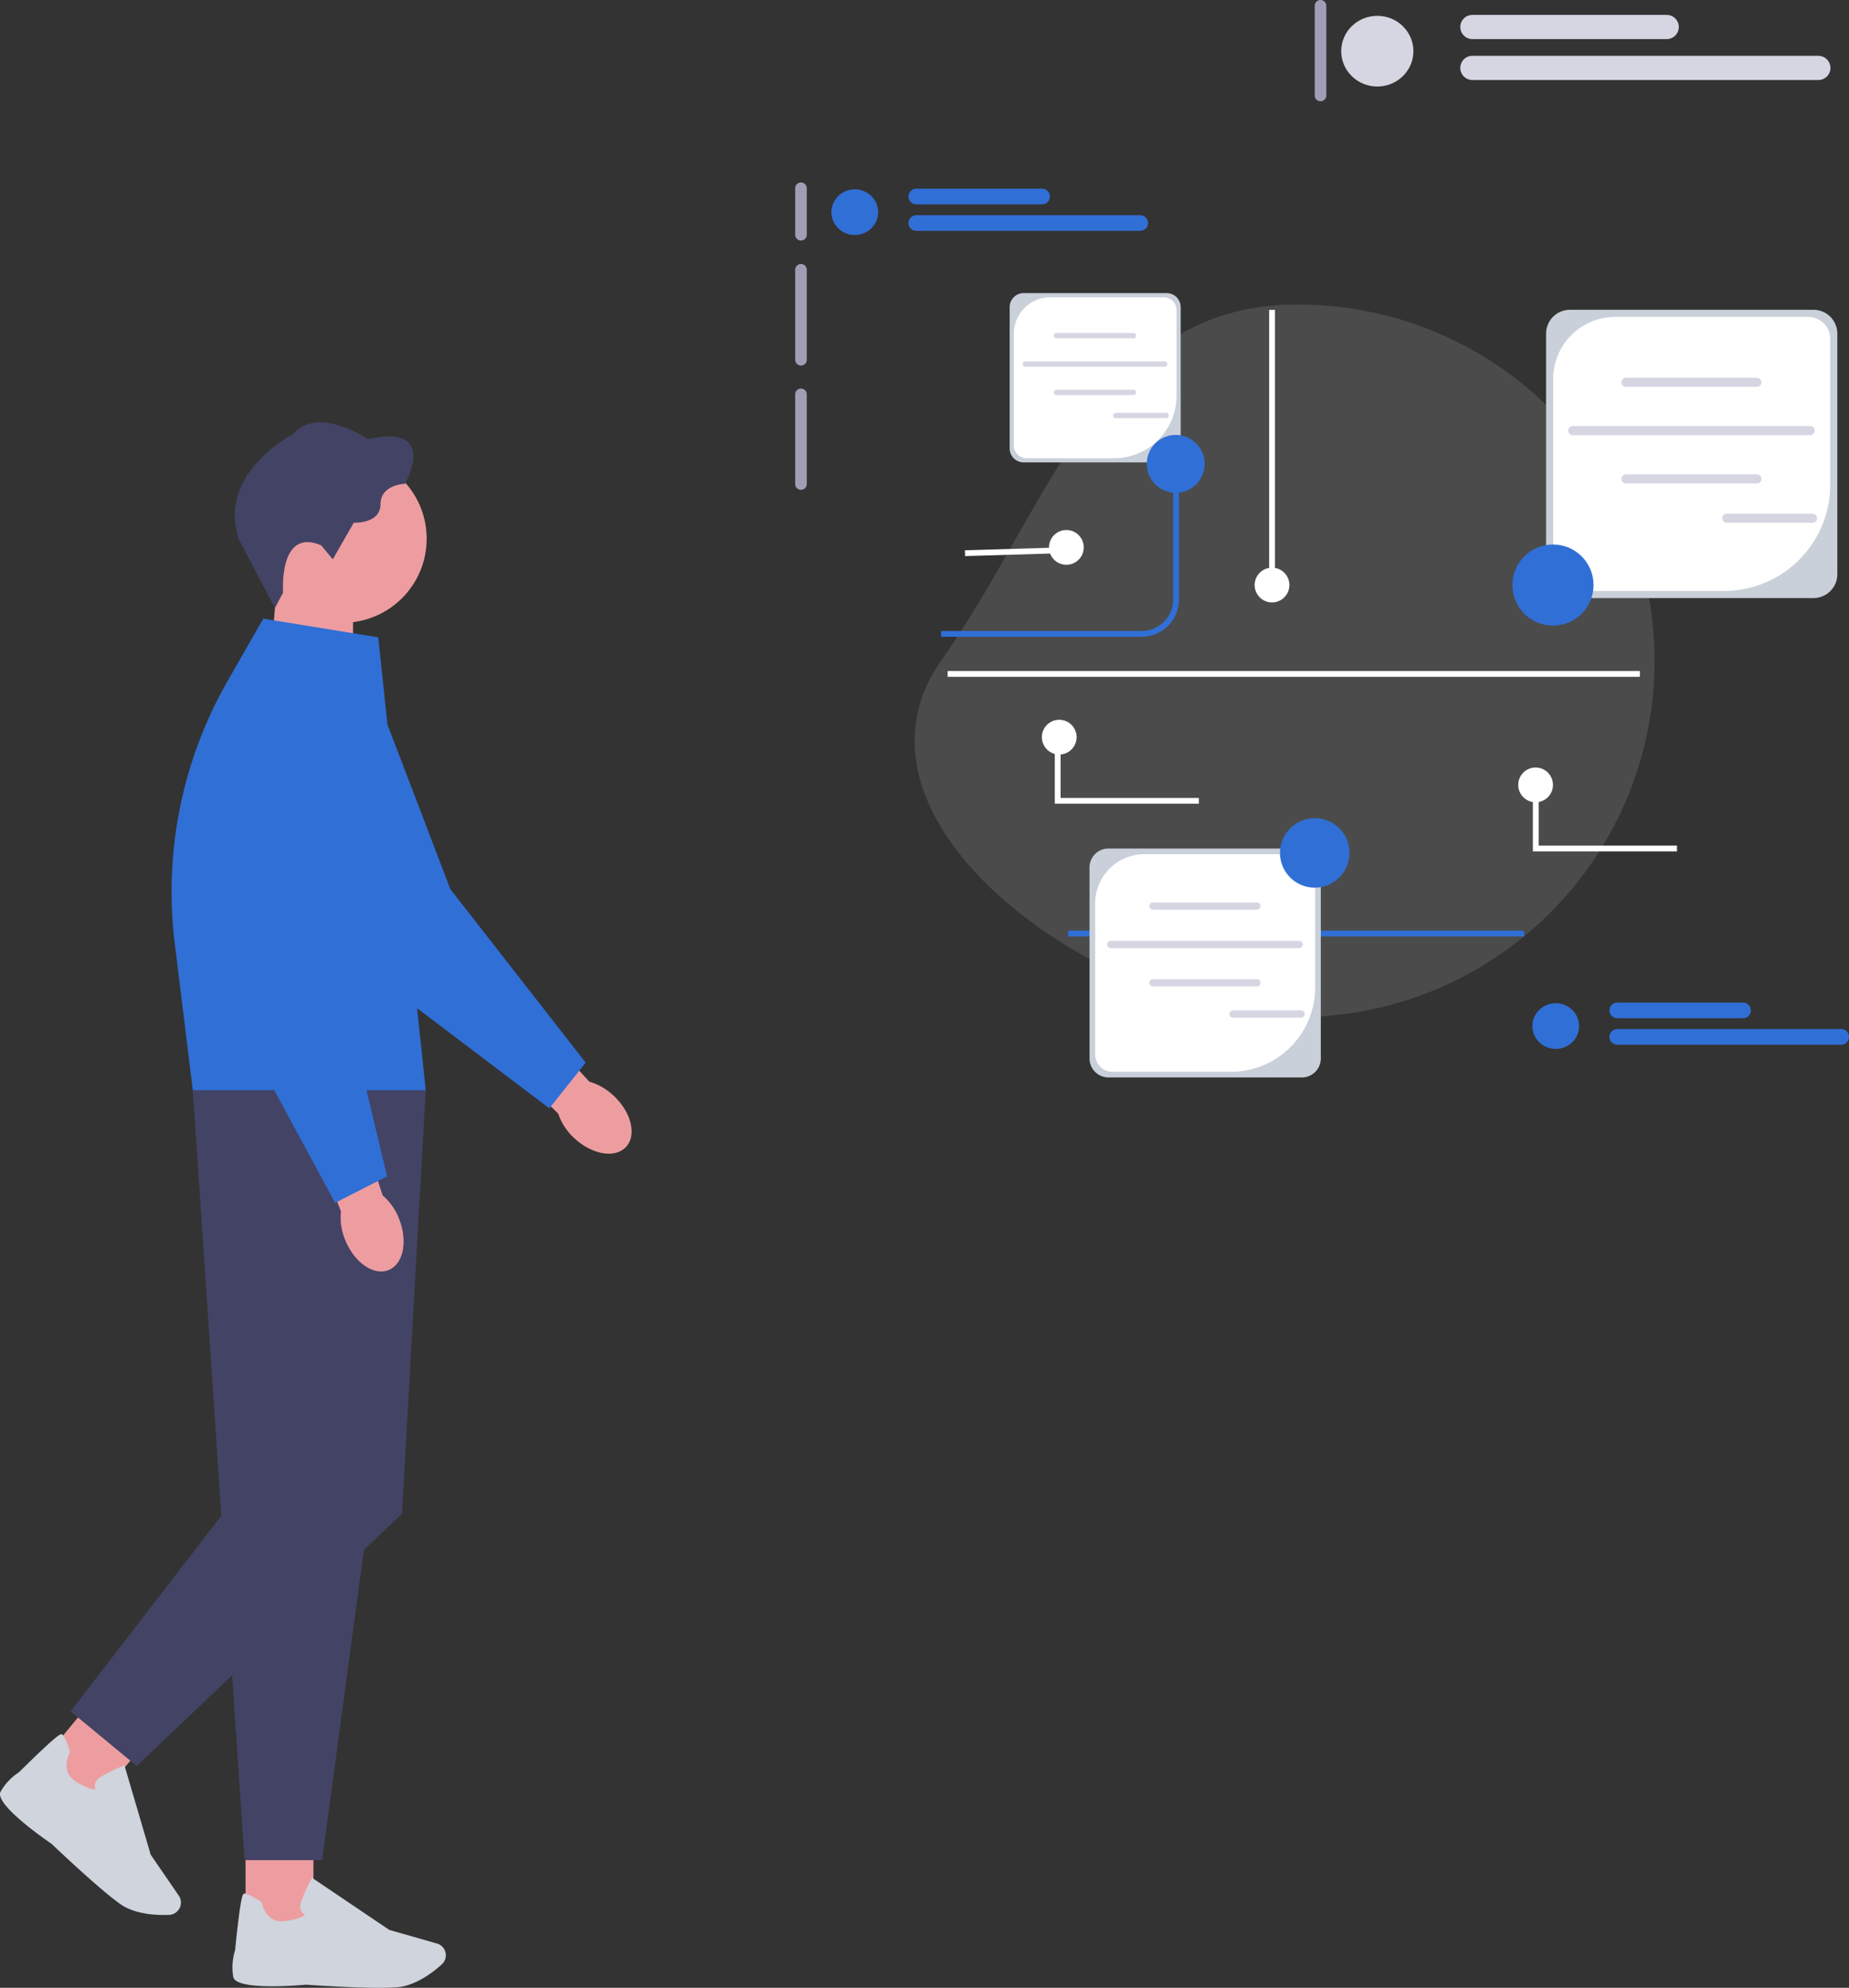 <svg xmlns="http://www.w3.org/2000/svg" width="744.184" height="800.076" viewBox="0 0 744.184 800.076" xmlns:xlink="http://www.w3.org/1999/xlink" role="img" artist="Katerina Limpitsouni" source="https://undraw.co/"><rect x="0" y="0" width="744.184" height="800.076" fill="#333333" stroke="none"/><g transform="translate(-780.246 -161.184)"><g transform="translate(780.246 331.173)"><path d="M481.229,329.335h0a23.954,23.954,0,0,0-9.984-5.86L443.72,293.47l-14.514,13.913,29.5,28.948A23.519,23.519,0,0,0,464.971,346c7.061,6.751,16.419,8.484,20.905,3.876s2.428-13.8-4.62-20.531h-.026Z" transform="translate(-234.042 -58.101)" fill="#ed9da0"/><path d="M581.124,348.7l-14.617,18.377-75.556-57.192-.065-.131-44.153-82.394a28.26,28.26,0,1,1,51.306-23.441L526.686,278.9l54.44,69.774v.026Z" transform="translate(-345.408 -90.976)" fill="#306fd6"/><path d="M518.269,164.58h30.8v48.865l-33.96-11.159Z" transform="translate(-406.972 -97.433)" fill="#ed9da0"/><path d="M560.07,156.929a33.833,33.833,0,1,0,0,.008Z" transform="translate(-388.344 -110.091)" fill="#ed9da0"/><path d="M515.939,181.6l-3.3,6.265L498.071,160.18c-8.77-26.86,21.861-42.287,21.861-42.287,10-11.772,30.084,2,30.084,2C578.99,113.455,565,137.875,565,137.875s-9.88.218-9.88,8.21-10.767,7.44-10.767,7.44l-8.436,14.761-4.659-5.662c-17.32-7.335-15.323,18.977-15.323,18.977Z" transform="translate(-401.98 -113.133)" fill="#434365"/><rect width="27.33" height="38.776" transform="translate(98.818 567.843)" fill="#ed9da0"/><path d="M545.737,606.251c-11.994,0-29.507-1.253-29.641-1.266-4.682.418-28.074,2.258-29.236-3.093a22.982,22.982,0,0,1,.731-10.767c2.258-22.358,3.093-22.618,3.593-22.762.8-.235,3.119.871,6.891,3.3l.235.157.052.274c.065.34,1.736,8.549,9.658,7.295,5.43-.861,7.186-2.062,7.752-2.649a3.339,3.339,0,0,1-1.436-1.2,4.2,4.2,0,0,1-.3-3.5,55.351,55.351,0,0,1,4.2-9.437l.353-.626,31.056,20.957,19.186,5.482a4.908,4.908,0,0,1,3.2,2.831h0a4.947,4.947,0,0,1-1.253,5.586c-3.484,3.132-10.416,8.493-17.671,9.162-1.932.183-4.49.248-7.361.248h0Z" transform="translate(-392.975 23.836)" fill="#cfd4dd"/><rect width="27.33" height="38.776" transform="translate(37.3 557.016) rotate(-140.436)" fill="#ed9da0"/><path d="M611,581.7c-9.241-7.648-21.94-19.773-22.031-19.864-3.876-2.649-23.075-16.145-20.557-21.014a22.773,22.773,0,0,1,7.427-7.831c15.988-15.805,16.784-15.461,17.267-15.257.77.327,1.851,2.649,3.211,6.93l.078.261-.131.248c-.183.314-4.124,7.713,2.78,11.785,4.737,2.793,6.852,2.989,7.661,2.9a3.331,3.331,0,0,1-.34-1.851,4.208,4.208,0,0,1,2-2.884,55.538,55.538,0,0,1,9.255-4.594l.665-.261,10.571,35.944,11.29,16.458a4.952,4.952,0,0,1,.653,4.229h0a4.964,4.964,0,0,1-4.528,3.51c-4.672.2-13.431-.091-19.447-4.2-1.592-1.1-3.6-2.675-5.821-4.5h0Z" transform="translate(-568.188 10.317)" fill="#cfd4dd"/><path d="M586.437,319.1,544.776,628.983H513.527L492.7,319.1h93.746Z" transform="translate(-415.104 -50.281)" fill="#434365"/><path d="M554.917,488.366,492.7,569.09l26.625,21.994L626.1,489.53l9.541-170.43-19.094,17.071Z" transform="translate(-464.295 -50.281)" fill="#434365"/><path d="M575.892,181.188l19.093,182.294H501.239l-7.27-59.163a170.725,170.725,0,0,1,21.248-105.506L529.6,173.676l46.294,7.513h0Z" transform="translate(-423.64 -94.659)" fill="#306fd6"/><path d="M537.755,370.062h0a23.881,23.881,0,0,0-6.656-9.473l-12.6-38.74-18.99,6.642,14.813,38.568a23.383,23.383,0,0,0,1.683,11.407c3.615,9.058,11.421,14.527,17.411,12.2s7.922-11.551,4.307-20.609h.026Z" transform="translate(-377.098 -49.441)" fill="#ed9da0"/><path d="M576.605,391.539l-20.921,10.65L510.669,318.8v-.143l-5.988-93.279a28.261,28.261,0,1,1,56.409,0l-5.051,80.1,20.57,86.075h0Z" transform="translate(-420.817 -88.055)" fill="#306fd6"/></g><g transform="translate(1100.294 161.184)"><path d="M218.06,154.13a143.391,143.391,0,1,1,0,286.781c-79.192,0-188.792-78.517-143.391-143.391S138.868,154.13,218.06,154.13Z" transform="translate(-15.945 -31.55)" fill="rgba(255, 255, 255, .12)"/><path d="M361.113,159.982a2.334,2.334,0,0,0-2.332,2.332v74.61a2.332,2.332,0,0,0,4.663,0v-74.61A2.334,2.334,0,0,0,361.113,159.982Z" transform="translate(32.92 -30.58)" fill="#a09eb7"/><path d="M25.113,111.982a2.334,2.334,0,0,0-2.332,2.332v18.652a2.332,2.332,0,1,0,4.663,0V114.313A2.334,2.334,0,0,0,25.113,111.982Z" transform="translate(-22.782 -38.538)" fill="#a09eb7"/><path d="M25.113,159.982a2.334,2.334,0,0,0-2.332,2.332v36.139a2.332,2.332,0,1,0,4.663,0V162.313A2.334,2.334,0,0,0,25.113,159.982Z" transform="translate(-22.782 -53.722)" fill="#a09eb7"/><path d="M25.113,203.982a2.334,2.334,0,0,0-2.332,2.332v36.139a2.332,2.332,0,0,0,4.663,0V206.313A2.334,2.334,0,0,0,25.113,203.982Z" transform="translate(-22.782 -47.593)" fill="#a09eb7"/><path d="M204.487,48.982a2.334,2.334,0,0,0-2.332,2.332V87.452a2.332,2.332,0,0,0,4.663,0V51.313a2.334,2.334,0,0,0-2.332-2.332Z" transform="translate(6.954 -48.982)" fill="#a09eb7"/><path d="M153.851,278.738h-80.7v-2.332h80.7a12.728,12.728,0,0,0,12.713-12.714V209.13H168.9v54.562a15.062,15.062,0,0,1-15.045,15.046Z" transform="translate(-14.431 -22.433)" fill="#306fd6"/><rect width="183.535" height="2.332" transform="translate(109.86 374.58)" fill="#306fd6"/><g transform="translate(302.216 124.69)"><path d="M389.648,271.965H291.616a9.605,9.605,0,0,1-9.594-9.594V165.534a9.605,9.605,0,0,1,9.594-9.594h98.032a9.605,9.605,0,0,1,9.594,9.594v96.836A9.605,9.605,0,0,1,389.648,271.965Z" transform="translate(-282.021 -155.94)" fill="#cad0d9"/><path d="M309.466,158.392a24.992,24.992,0,0,0-24.992,24.992V259.91a8.79,8.79,0,0,0,8.79,8.79h59.944a42.769,42.769,0,0,0,42.769-42.769V167.182a8.79,8.79,0,0,0-8.79-8.79Z" transform="translate(-281.615 -155.534)" fill="#fff"/><g transform="translate(8.918 27.352)"><path d="M362.575,183.05H309.858a1.824,1.824,0,1,1,0-3.648h52.717a1.824,1.824,0,0,1,0,3.648Z" transform="translate(-286.627 -179.402)" fill="#d6d6e3"/><path d="M362.575,216.414H309.858a1.824,1.824,0,1,1,0-3.648h52.717a1.824,1.824,0,0,1,0,3.648Z" transform="translate(-286.627 -173.872)" fill="#d6d6e3"/><path d="M387.027,199.743H291.495a1.824,1.824,0,1,1,0-3.648h95.532a1.824,1.824,0,0,1,0,3.648Z" transform="translate(-289.671 -176.635)" fill="#d6d6e3"/><path d="M379.186,229.98H344.675a1.824,1.824,0,1,1,0-3.648h34.511a1.824,1.824,0,0,1,0,3.648Z" transform="translate(-280.855 -171.623)" fill="#d6d6e3"/></g></g><g transform="translate(118.466 341.524)"><path d="M209.864,434.072H132.02a7.627,7.627,0,0,1-7.619-7.619V349.559a7.627,7.627,0,0,1,7.619-7.619h77.844a7.627,7.627,0,0,1,7.619,7.619v76.895a7.627,7.627,0,0,1-7.619,7.619h0Z" transform="translate(-124.402 -341.94)" fill="#cad0d9"/><path d="M146.194,343.887a19.846,19.846,0,0,0-19.846,19.846V424.5a6.98,6.98,0,0,0,6.98,6.98h47.6a33.962,33.962,0,0,0,33.962-33.962v-46.65a6.98,6.98,0,0,0-6.98-6.98H146.194Z" transform="translate(-124.079 -341.617)" fill="#fff"/><g transform="translate(7.081 21.719)"><path d="M188.367,363.467H146.506a1.448,1.448,0,1,1,0-2.9h41.861a1.448,1.448,0,0,1,0,2.9Z" transform="translate(-128.059 -360.571)" fill="#d6d6e3"/><path d="M188.367,389.96H146.506a1.448,1.448,0,1,1,0-2.9h41.861a1.448,1.448,0,0,1,0,2.9Z" transform="translate(-128.059 -356.179)" fill="#d6d6e3"/><path d="M207.783,376.723H131.924a1.448,1.448,0,1,1,0-2.9h75.859a1.448,1.448,0,0,1,0,2.9Z" transform="translate(-130.476 -358.373)" fill="#d6d6e3"/><path d="M201.557,400.732h-27.4a1.448,1.448,0,1,1,0-2.9h27.4a1.448,1.448,0,0,1,0,2.9Z" transform="translate(-123.475 -354.393)" fill="#d6d6e3"/></g></g><g transform="translate(86.317 117.974)"><path d="M160.028,218.315H102.459a5.641,5.641,0,0,1-5.634-5.634V155.814a5.641,5.641,0,0,1,5.634-5.634h57.569a5.641,5.641,0,0,1,5.634,5.634v56.867a5.641,5.641,0,0,1-5.634,5.634h0Z" transform="translate(-96.824 -150.179)" fill="#cad0d9"/><path d="M112.941,151.619A14.677,14.677,0,0,0,98.264,166.3v44.939a5.162,5.162,0,0,0,5.162,5.162h35.2a25.116,25.116,0,0,0,25.116-25.116v-34.5a5.162,5.162,0,0,0-5.162-5.162H112.941Z" transform="translate(-96.586 -149.941)" fill="#fff"/><g transform="translate(5.237 16.062)"><path d="M144.129,166.1H113.171a1.071,1.071,0,1,1,0-2.142h30.958a1.071,1.071,0,0,1,0,2.142Z" transform="translate(-99.529 -163.958)" fill="#d6d6e3"/><path d="M144.129,185.692H113.171a1.071,1.071,0,1,1,0-2.142h30.958a1.071,1.071,0,0,1,0,2.142Z" transform="translate(-99.529 -160.71)" fill="#d6d6e3"/><path d="M158.489,175.9h-56.1a1.071,1.071,0,1,1,0-2.142h56.1a1.071,1.071,0,0,1,0,2.142Z" transform="translate(-101.316 -162.332)" fill="#d6d6e3"/><path d="M153.884,193.659H133.618a1.071,1.071,0,1,1,0-2.142h20.267a1.071,1.071,0,0,1,0,2.142Z" transform="translate(-96.139 -159.389)" fill="#d6d6e3"/></g></g><circle cx="16.321" cy="16.321" r="16.321" transform="translate(288.673 219.153)" fill="#306fd6"/><circle cx="11.658" cy="11.658" r="11.658" transform="translate(141.496 175.041)" fill="#306fd6"/><circle cx="13.989" cy="13.989" r="13.989" transform="translate(195.119 329.301)" fill="#306fd6"/><g transform="translate(219.762 6.002)"><ellipse cx="14.529" cy="14.223" rx="14.529" ry="14.223" transform="translate(0 0.374)" fill="#d6d6e3"/><path d="M335.482,63.862H257.276a4.866,4.866,0,1,1,0-9.732h78.206a4.866,4.866,0,1,1,0,9.732Z" transform="translate(-204.477 -54.13)" fill="#d6d6e3"/><path d="M396.515,77.989H257.276a4.866,4.866,0,1,1,0-9.732H396.515a4.866,4.866,0,1,1,0,9.732Z" transform="translate(-204.477 -51.788)" fill="#d6d6e3"/></g><g transform="translate(14.585 75.949)"><ellipse cx="9.403" cy="9.205" rx="9.403" ry="9.205" transform="translate(0 0.242)" fill="#306fd6"/><path d="M115.667,120.429H65.053a3.149,3.149,0,1,1,0-6.3h50.614a3.149,3.149,0,0,1,0,6.3Z" transform="translate(-30.882 -114.13)" fill="#306fd6"/><path d="M155.166,129.571H65.053a3.149,3.149,0,1,1,0-6.3h90.113a3.149,3.149,0,0,1,0,6.3Z" transform="translate(-30.882 -112.615)" fill="#306fd6"/></g><g transform="translate(296.704 403.532)"><g transform="translate(0)"><ellipse cx="9.403" cy="9.205" rx="9.403" ry="9.205" transform="translate(0 0.242)" fill="#306fd6"/><path d="M357.667,401.429H307.053a3.149,3.149,0,0,1,0-6.3h50.614a3.149,3.149,0,0,1,0,6.3Z" transform="translate(-272.882 -395.13)" fill="#306fd6"/><path d="M397.166,410.571H307.053a3.149,3.149,0,0,1,0-6.3h90.113a3.149,3.149,0,0,1,0,6.3Z" transform="translate(-272.882 -393.615)" fill="#306fd6"/></g></g><rect width="2.332" height="110.749" transform="translate(190.748 124.725)" fill="#ffffff"/><circle cx="6.995" cy="6.995" r="6.995" transform="translate(184.919 228.48)" fill="#ffffff"/><circle cx="6.995" cy="6.995" r="6.995" transform="translate(291.004 308.918)" fill="#ffffff"/><circle cx="6.995" cy="6.995" r="6.995" transform="translate(102.148 213.325)" fill="#ffffff"/><rect width="38.27" height="2.333" transform="matrix(1, -0.03, 0.03, 1, 68.307, 221.487)" fill="#ffffff"/><path d="M335.465,346.748h-58V319.97h2.332v24.446h55.673Z" transform="translate(19.438 -4.058)" fill="#ffffff"/><circle cx="6.995" cy="6.995" r="6.995" transform="translate(99.277 289.7)" fill="#ffffff"/><path d="M170.409,330.263h-58V303.486h2.332v24.446h55.673Z" transform="translate(-7.924 -6.791)" fill="#ffffff"/><rect width="278.6" height="2.332" transform="translate(61.367 270.08)" fill="#ffffff"/></g></g></svg>